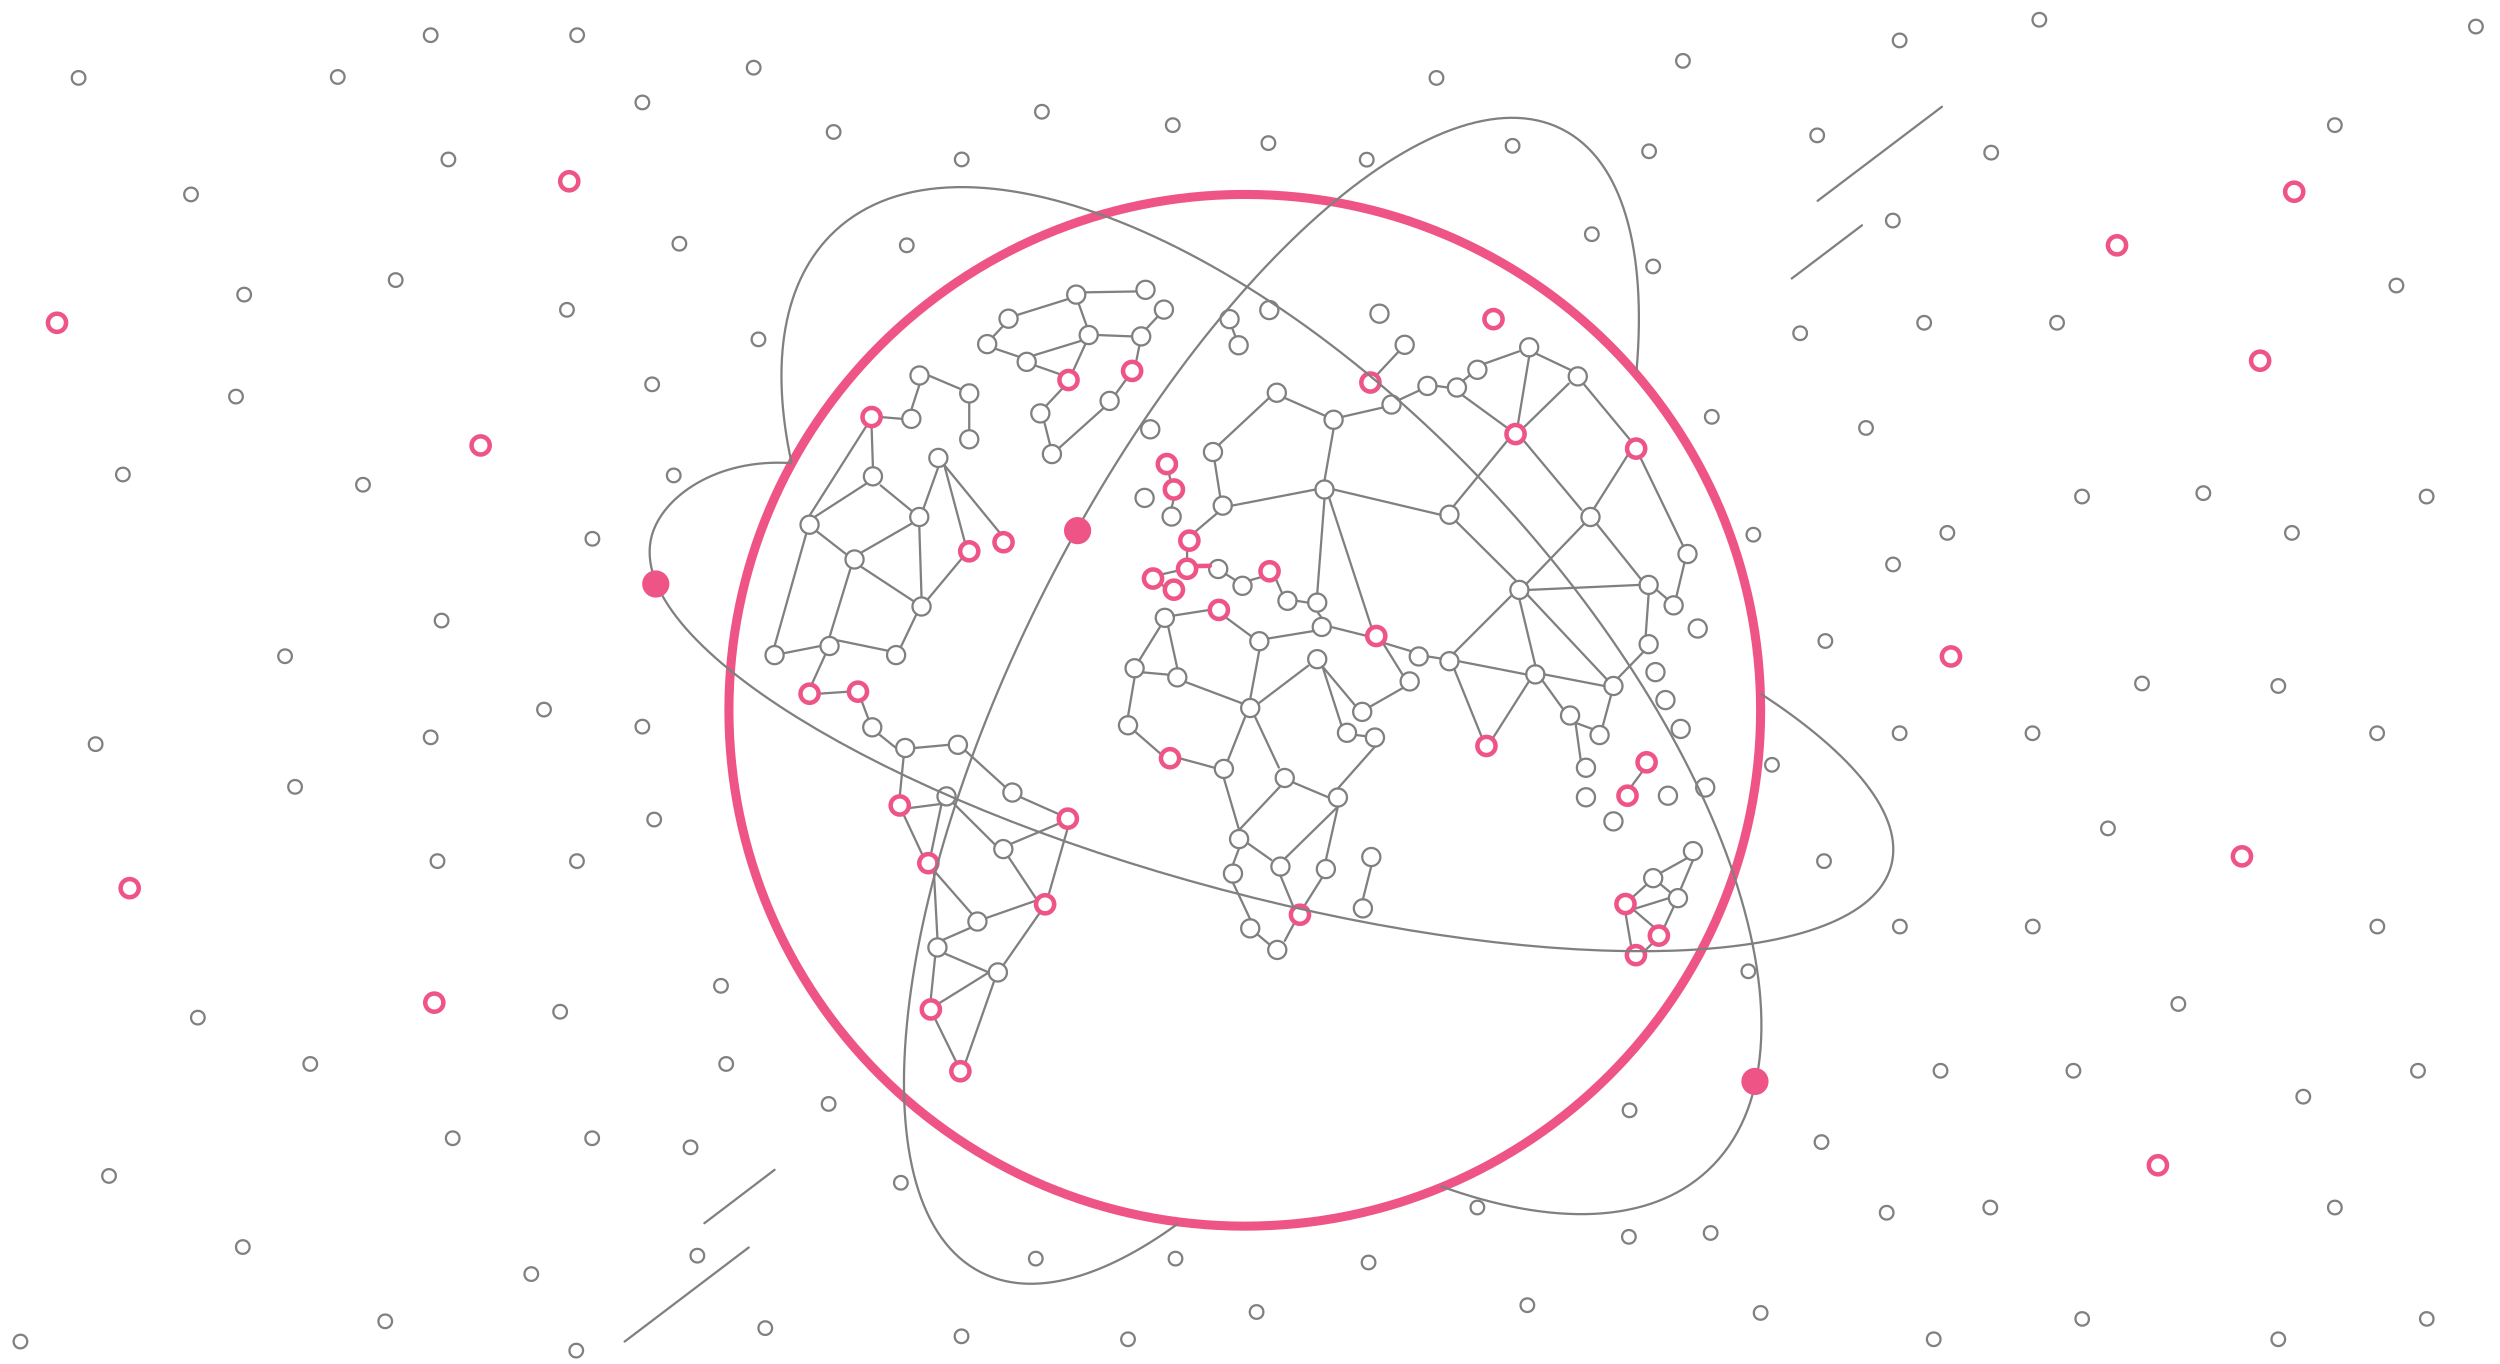 <?xml version="1.0" encoding="utf-8"?>
<!-- Generator: Adobe Illustrator 24.3.0, SVG Export Plug-In . SVG Version: 6.00 Build 0)  -->
<svg version="1.1" id="Layer_1" xmlns="http://www.w3.org/2000/svg" xmlns:xlink="http://www.w3.org/1999/xlink" x="0px" y="0px"
	 viewBox="0 0 1100.6 600.5" style="enable-background:new 0 0 1100.6 600.5;" xml:space="preserve">
<style type="text/css">
	.domains0{fill:none;stroke:#808080;stroke-linecap:round;stroke-linejoin:round;stroke-miterlimit:10;}
	.domains1{fill:url(#SVGID_1_);}
	.domains2{fill:none;stroke:#EE5586;stroke-width:4;stroke-linecap:round;stroke-linejoin:round;stroke-miterlimit:10;}
	.domains3{fill:url(#SVGID_2_);}
	.domains4{fill:none;stroke:#EE5586;stroke-width:2;stroke-linecap:round;stroke-linejoin:round;stroke-miterlimit:10;}
	.domains5{fill:none;stroke:#808080;stroke-miterlimit:10;}
	.domains6{fill:#EE5586;}
</style>
<path class="domains0" d="M197.4,73.2c-1.7,0-3-1.3-3-3s1.3-3,3-3s3,1.3,3,3C200.4,71.8,199.1,73.2,197.4,73.2z"/>
<path class="domains0" d="M189.6,18.5c-1.7,0-3-1.3-3-3s1.3-3,3-3s3,1.3,3,3C192.6,17.1,191.2,18.5,189.6,18.5z M282.8,48.1
	c-1.7,0-3-1.3-3-3s1.3-3,3-3s3,1.3,3,3S284.5,48.1,282.8,48.1z M423.4,73.2c-1.7,0-3-1.3-3-3s1.3-3,3-3s3,1.3,3,3
	C426.4,71.8,425,73.2,423.4,73.2z"/>
<path class="domains0" d="M458.7,52.2c-1.7,0-3-1.3-3-3s1.3-3,3-3s3,1.3,3,3C461.7,50.8,460.3,52.2,458.7,52.2z"/>
<path class="domains0" d="M399.2,111c-1.7,0-3-1.3-3-3s1.3-3,3-3s3,1.3,3,3S400.9,111,399.2,111z M516.3,58.1c-1.7,0-3-1.3-3-3s1.3-3,3-3
	s3,1.3,3,3C519.3,56.7,518,58.1,516.3,58.1z M558.4,66c-1.7,0-3-1.3-3-3s1.3-3,3-3s3,1.3,3,3C561.4,64.7,560.1,66,558.4,66z
	 M601.7,73.3c-1.7,0-3-1.3-3-3s1.3-3,3-3s3,1.3,3,3S603.4,73.3,601.7,73.3z M665.9,67.2c-1.7,0-3-1.3-3-3s1.3-3,3-3s3,1.3,3,3
	C668.9,65.9,667.6,67.2,665.9,67.2z M632.4,37.3c-1.7,0-3-1.3-3-3s1.3-3,3-3s3,1.3,3,3S634.1,37.3,632.4,37.3z M726,69.6
	c-1.7,0-3-1.3-3-3s1.3-3,3-3s3,1.3,3,3C729,68.2,727.7,69.6,726,69.6z M800,62.6c-1.7,0-3-1.3-3-3s1.3-3,3-3s3,1.3,3,3
	S801.7,62.6,800,62.6z M897.8,11.7c-1.7,0-3-1.3-3-3s1.3-3,3-3s3,1.3,3,3C900.8,10.3,899.5,11.7,897.8,11.7z M700.8,106.1
	c-1.7,0-3-1.3-3-3s1.3-3,3-3s3,1.3,3,3S702.5,106.1,700.8,106.1z M740.9,29.8c-1.7,0-3-1.3-3-3s1.3-3,3-3s3,1.3,3,3
	C743.9,28.4,742.5,29.8,740.9,29.8z M727.8,120.3c-1.7,0-3-1.3-3-3s1.3-3,3-3s3,1.3,3,3C730.8,118.9,729.4,120.3,727.8,120.3z
	 M792.5,149.7c-1.7,0-3-1.3-3-3s1.3-3,3-3s3,1.3,3,3S794.2,149.7,792.5,149.7z M753.6,186.5c-1.7,0-3-1.3-3-3s1.3-3,3-3s3,1.3,3,3
	C756.6,185.1,755.3,186.5,753.6,186.5z M771.9,238.4c-1.7,0-3-1.3-3-3s1.3-3,3-3s3,1.3,3,3C774.9,237,773.5,238.4,771.9,238.4z
	 M803.6,285.2c-1.7,0-3-1.3-3-3s1.3-3,3-3s3,1.3,3,3S805.2,285.2,803.6,285.2z M780.1,339.7c-1.7,0-3-1.3-3-3s1.3-3,3-3s3,1.3,3,3
	C783.1,338.3,781.7,339.7,780.1,339.7z M836.3,325.8c-1.7,0-3-1.3-3-3s1.3-3,3-3s3,1.3,3,3C839.3,324.4,838,325.8,836.3,325.8z
	 M803,382.1c-1.7,0-3-1.3-3-3s1.3-3,3-3s3,1.3,3,3S804.7,382.1,803,382.1z M769.7,430.6c-1.7,0-3-1.3-3-3s1.3-3,3-3s3,1.3,3,3
	S771.3,430.6,769.7,430.6z M854.3,474.4c-1.7,0-3-1.3-3-3s1.3-3,3-3s3,1.3,3,3S855.9,474.4,854.3,474.4z M836.4,410.9
	c-1.7,0-3-1.3-3-3s1.3-3,3-3s3,1.3,3,3S838.1,410.9,836.4,410.9z M801.9,505.8c-1.7,0-3-1.3-3-3s1.3-3,3-3s3,1.3,3,3
	C804.9,504.4,803.5,505.8,801.9,505.8z M851.3,592.6c-1.7,0-3-1.3-3-3s1.3-3,3-3s3,1.3,3,3S852.9,592.6,851.3,592.6z M830.6,536.9
	c-1.7,0-3-1.3-3-3s1.3-3,3-3s3,1.3,3,3S832.2,536.9,830.6,536.9z M876.2,534.6c-1.7,0-3-1.3-3-3s1.3-3,3-3s3,1.3,3,3
	S877.9,534.6,876.2,534.6z"/>
<path class="domains0" d="M775.1,581c-1.7,0-3-1.3-3-3s1.3-3,3-3s3,1.3,3,3C778.1,579.6,776.8,581,775.1,581z"/>
<path class="domains0" d="M916.5,583.6c-1.7-0.1-2.9-1.6-2.8-3.2c0.1-1.7,1.6-2.9,3.2-2.7c1.7,0.1,2.9,1.6,2.7,3.2
	C919.6,582.5,918.1,583.7,916.5,583.6L916.5,583.6z M753.1,545.8c-1.7,0-3-1.3-3-3s1.3-3,3-3s3,1.3,3,3
	C756.1,544.4,754.7,545.8,753.1,545.8z M672.4,577.6c-1.7,0-3-1.3-3-3s1.3-3,3-3s3,1.3,3,3S674,577.6,672.4,577.6z M650.4,534.6
	c-1.7,0-3-1.3-3-3s1.3-3,3-3s3,1.3,3,3C653.4,533.2,652,534.6,650.4,534.6z M602.5,558.8c-1.7,0-3-1.3-3-3s1.3-3,3-3s3,1.3,3,3
	S604.1,558.8,602.5,558.8z M553.2,580.6c-1.7,0-3-1.3-3-3s1.3-3,3-3s3,1.3,3,3S554.9,580.6,553.2,580.6z M517.5,557.1
	c-1.7,0-3-1.3-3-3s1.3-3,3-3s3,1.3,3,3S519.2,557.1,517.5,557.1z M456,557.1c-1.7,0-3-1.3-3-3s1.3-3,3-3s3,1.3,3,3
	S457.6,557.1,456,557.1z M496.6,592.6c-1.7,0-3-1.3-3-3s1.3-3,3-3s3,1.3,3,3S498.2,592.6,496.6,592.6z M423.3,591.3
	c-1.7,0-3-1.3-3-3s1.3-3,3-3s3,1.3,3,3S424.9,591.3,423.3,591.3z M396.6,523.7c-1.7,0-3-1.3-3-3s1.3-3,3-3s3,1.3,3,3
	C399.6,522.3,398.3,523.7,396.6,523.7z M307,555.8c-1.7,0-3-1.3-3-3s1.3-3,3-3s3,1.3,3,3S308.7,555.8,307,555.8z M233.9,563.9
	c-1.7,0-3-1.3-3-3s1.3-3,3-3s3,1.3,3,3S235.5,563.9,233.9,563.9z M304,508.1c-1.7,0-3-1.3-3-3s1.3-3,3-3s3,1.3,3,3
	C307,506.7,305.7,508.1,304,508.1z M169.6,584.7c-1.7,0-3-1.3-3-3s1.3-3,3-3s3,1.3,3,3C172.6,583.3,171.2,584.7,169.6,584.7z"/>
<path class="domains0" d="M319.7,471.4c-1.7,0-3-1.3-3-3s1.3-3,3-3s3,1.3,3,3S321.4,471.4,319.7,471.4z"/>
<path class="domains0" d="M317.4,437c-1.7,0-3-1.3-3-3s1.3-3,3-3s3,1.3,3,3S319,437,317.4,437z M296.6,212.3c-1.7,0-3-1.3-3-3s1.3-3,3-3
	s3,1.3,3,3C299.6,210.9,298.3,212.3,296.6,212.3z"/>
<path class="domains0" d="M287.1,172.2c-1.7,0-3-1.3-3-3s1.3-3,3-3s3,1.3,3,3S288.8,172.2,287.1,172.2z M107.5,132.7c-1.7,0-3-1.3-3-3
	s1.3-3,3-3s3,1.3,3,3S109.2,132.7,107.5,132.7z M189.6,327.6c-1.7,0-3-1.3-3-3s1.3-3,3-3s3,1.3,3,3S191.3,327.6,189.6,327.6z"/>
<path class="domains0" d="M9,593.6c-1.7,0-3-1.3-3-3s1.3-3,3-3s3,1.3,3,3C12,592.2,10.6,593.6,9,593.6z M260.8,240.2c-1.7,0-3-1.3-3-3
	s1.3-3,3-3s3,1.3,3,3S262.5,240.2,260.8,240.2z M333.9,152.4c-1.7,0-3-1.3-3-3s1.3-3,3-3s3,1.3,3,3S335.6,152.4,333.9,152.4z
	 M249.6,139.4c-1.7,0-3-1.3-3-3s1.3-3,3-3s3,1.3,3,3C252.6,138,251.3,139.4,249.6,139.4z M84.1,88.6c-1.7,0-3-1.3-3-3s1.3-3,3-3
	s3,1.3,3,3C87,87.3,85.7,88.6,84.1,88.6z M288,363.8c-1.7,0-3-1.3-3-3s1.3-3,3-3s3,1.3,3,3C291,362.4,289.7,363.8,288,363.8z
	 M282.8,322.9c-1.7,0-3-1.3-3-3s1.3-3,3-3s3,1.3,3,3C285.8,321.5,284.5,322.9,282.8,322.9z M239.5,315.4c-1.7,0-3-1.3-3-3s1.3-3,3-3
	s3,1.3,3,3C242.5,314,241.1,315.4,239.5,315.4z M254,382.1c-1.7,0-3-1.3-3-3s1.3-3,3-3s3,1.3,3,3S255.7,382.1,254,382.1z
	 M246.6,448.4c-1.7,0-3-1.3-3-3s1.3-3,3-3s3,1.3,3,3S248.3,448.4,246.6,448.4z M260.7,504.1c-1.7,0-3-1.3-3-3s1.3-3,3-3s3,1.3,3,3
	C263.7,502.7,262.4,504.1,260.7,504.1z M54.1,211.9c-1.7,0-3-1.3-3-3s1.3-3,3-3s3,1.3,3,3S55.7,211.9,54.1,211.9z M42.1,330.6
	c-1.7,0-3-1.3-3-3s1.3-3,3-3s3,1.3,3,3S43.8,330.6,42.1,330.6z M34.6,37.3c-1.7,0-3-1.3-3-3s1.3-3,3-3s3,1.3,3,3
	C37.6,35.9,36.3,37.3,34.6,37.3z M192.6,382.1c-1.7,0-3-1.3-3-3s1.3-3,3-3s3,1.3,3,3S194.3,382.1,192.6,382.1z M199.3,504.1
	c-1.7,0-3-1.3-3-3s1.3-3,3-3s3,1.3,3,3C202.3,502.7,201,504.1,199.3,504.1z M87.1,451c-1.7,0-3-1.3-3-3s1.3-3,3-3s3,1.3,3,3
	S88.7,451,87.1,451z M106.9,552c-1.7,0-3-1.3-3-3s1.3-3,3-3s3,1.3,3,3C109.9,550.6,108.5,552,106.9,552z M48,520.7c-1.7,0-3-1.3-3-3
	s1.3-3,3-3s3,1.3,3,3C51,519.3,49.6,520.7,48,520.7z M125.5,291.9c-1.7,0-3-1.3-3-3s1.3-3,3-3s3,1.3,3,3
	C128.5,290.5,127.1,291.9,125.5,291.9z M129.9,349.4c-1.7,0-3-1.3-3-3s1.3-3,3-3s3,1.3,3,3S131.6,349.4,129.9,349.4z M136.6,471.4
	c-1.7,0-3-1.3-3-3s1.3-3,3-3s3,1.3,3,3C139.6,470,138.3,471.4,136.6,471.4z M194.4,276.2c-1.7,0-3-1.3-3-3s1.3-3,3-3s3,1.3,3,3
	S196,276.2,194.4,276.2z M103.9,177.6c-1.7,0-3-1.3-3-3s1.3-3,3-3s3,1.3,3,3C106.9,176.2,105.5,177.6,103.9,177.6z M148.7,36.9
	c-1.7,0-3-1.3-3-3s1.3-3,3-3s3,1.3,3,3C151.7,35.5,150.3,36.9,148.7,36.9z M174.2,126.3c-1.7,0-3-1.3-3-3s1.3-3,3-3s3,1.3,3,3
	S175.9,126.3,174.2,126.3z M159.8,216.4c-1.7,0-3-1.3-3-3s1.3-3,3-3s3,1.3,3,3C162.8,215,161.5,216.4,159.8,216.4z M364.8,489
	c-1.7,0-3-1.3-3-3s1.3-3,3-3s3,1.3,3,3C367.8,487.6,366.5,489,364.8,489z M336.9,587.7c-1.7,0-3-1.3-3-3s1.3-3,3-3s3,1.3,3,3
	C339.9,586.3,338.6,587.7,336.9,587.7z M253.7,597.6c-1.7,0-3-1.3-3-3s1.3-3,3-3s3,1.3,3,3C256.6,596.2,255.3,597.6,253.7,597.6
	L253.7,597.6z M717.1,547.5c-1.7,0-3-1.3-3-3s1.3-3,3-3s3,1.3,3,3C720.1,546.1,718.8,547.5,717.1,547.5z M717.4,491.8
	c-1.7,0-3-1.3-3-3s1.3-3,3-3s3,1.3,3,3S719.1,491.8,717.4,491.8z"/>
<path class="domains0" d="M821.5,191.4c-1.7,0-3-1.3-3-3s1.3-3,3-3s3,1.3,3,3C824.5,190,823.2,191.4,821.5,191.4z"/>
<path class="domains0" d="M876.6,70.2c-1.7,0-3-1.3-3-3s1.3-3,3-3s3,1.3,3,3S878.3,70.2,876.6,70.2z M833.4,251.5c-1.7,0-3-1.3-3-3
	s1.3-3,3-3s3,1.3,3,3C836.4,250.1,835.1,251.5,833.4,251.5z M857.3,237.6c-1.7,0-3-1.3-3-3s1.3-3,3-3s3,1.3,3,3
	C860.3,236.2,859,237.6,857.3,237.6z M916.6,221.6c-1.7,0-3-1.3-3-3s1.3-3,3-3s3,1.3,3,3C919.6,220.2,918.3,221.6,916.6,221.6z
	 M847.1,145.1c-1.7,0-3-1.3-3-3s1.3-3,3-3s3,1.3,3,3S848.7,145.1,847.1,145.1z M1003,305c-1.7,0-3-1.3-3-3s1.3-3,3-3s3,1.3,3,3
	S1004.6,305,1003,305z M894.8,325.8c-1.7,0-3-1.3-3-3s1.3-3,3-3s3,1.3,3,3C897.8,324.4,896.5,325.8,894.8,325.8z M1055,128.7
	c-1.7,0-3-1.3-3-3s1.3-3,3-3s3,1.3,3,3C1058,127.3,1056.7,128.7,1055,128.7z M1027.9,58.1c-1.7,0-3-1.3-3-3s1.3-3,3-3s3,1.3,3,3
	C1030.9,56.7,1029.6,58.1,1027.9,58.1z M1090,14.7c-1.7,0-3-1.3-3-3s1.3-3,3-3s3,1.3,3,3C1093,13.3,1091.7,14.7,1090,14.7z
	 M912.8,474.4c-1.7,0-3-1.3-3-3s1.3-3,3-3s3,1.3,3,3S914.4,474.4,912.8,474.4z M894.9,410.9c-1.7,0-3-1.3-3-3s1.3-3,3-3s3,1.3,3,3
	S896.6,410.9,894.9,410.9z M943,303.9c-1.7,0-3-1.3-3-3s1.3-3,3-3s3,1.3,3,3S944.7,303.9,943,303.9z M905.6,145.1c-1.7,0-3-1.3-3-3
	s1.3-3,3-3s3,1.3,3,3S907.2,145.1,905.6,145.1z M833.3,100.1c-1.7,0-3-1.3-3-3s1.3-3,3-3s3,1.3,3,3S835,100.1,833.3,100.1z"/>
<path class="domains0" d="M836.3,20.8c-1.7,0-3-1.3-3-3s1.3-3,3-3s3,1.3,3,3C839.3,19.4,838,20.8,836.3,20.8z M970,220.1
	c-1.7,0-3-1.3-3-3s1.3-3,3-3s3,1.3,3,3S971.7,220.1,970,220.1z M928,367.7c-1.7,0-3-1.3-3-3s1.3-3,3-3s3,1.3,3,3
	C931,366.3,929.7,367.7,928,367.7z M1014,485.8c-1.7,0-3-1.3-3-3s1.3-3,3-3s3,1.3,3,3C1017,484.4,1015.7,485.8,1014,485.8z"/>
<path class="domains0" d="M367,61.1c-1.7,0-3-1.3-3-3s1.3-3,3-3s3,1.3,3,3S368.6,61.1,367,61.1z M331.8,32.8c-1.7,0-3-1.3-3-3s1.3-3,3-3
	s3,1.3,3,3C334.8,31.4,333.4,32.8,331.8,32.8z M299.1,110.3c-1.7,0-3-1.3-3-3s1.3-3,3-3s3,1.3,3,3S300.7,110.3,299.1,110.3z
	 M254.1,18.5c-1.7,0-3-1.3-3-3s1.3-3,3-3s3,1.3,3,3C257,17.1,255.7,18.5,254.1,18.5z"/>
<path class="domains0" d="M800.2,88.4L854.9,47 M788.8,122.6l30.9-23.4 M329.6,549.2L275,590.6 M341,515l-30.9,23.5"/>
<radialGradient id="SVGID_1_" cx="688" cy="-129.4" r="0" gradientTransform="matrix(1 0 0 1 0 465)" gradientUnits="userSpaceOnUse">
	<stop  offset="0" style="stop-color:#27AAE1"/>
	<stop  offset="0.199" style="stop-color:#2AABE1"/>
	<stop  offset="0.347" style="stop-color:#33AEE1"/>
	<stop  offset="0.478" style="stop-color:#44B3E2"/>
	<stop  offset="0.6" style="stop-color:#5ABAE3"/>
	<stop  offset="0.715" style="stop-color:#78C4E4"/>
	<stop  offset="0.826" style="stop-color:#9CCFE5"/>
	<stop  offset="0.93" style="stop-color:#C6DDE7"/>
	<stop  offset="1" style="stop-color:#E6E7E8"/>
</radialGradient>
<path class="domains1" d="M688,335.6C687.6,335.3,687.5,335.3,688,335.6z"/>
<path id="svg-concept" class="domains2" d="M775.1,312.7c0,125.4-101.7,227.1-227.1,227.1S320.9,438.1,320.9,312.7S422.6,85.6,548,85.6
	C673.4,85.5,775.1,187.2,775.1,312.7z"/>
<path class="domains0" d="M566.3,418.2c0,2.2-1.8,4-4,4s-4-1.8-4-4s1.8-4,4-4S566.3,415.9,566.3,418.2z M554.4,408.7c0,2.2-1.8,4-4,4
	s-4-1.8-4-4s1.8-4,4-4S554.4,406.5,554.4,408.7z M587.7,382.6c0,2.2-1.8,4-4,4s-4-1.8-4-4s1.8-4,4-4S587.7,380.4,587.7,382.6z
	 M593,351.1c0,2.2-1.8,4-4,4s-4-1.8-4-4s1.8-4,4-4S593,348.9,593,351.1z M609.3,324.7c0,2.2-1.8,4-4,4s-4-1.8-4-4s1.8-4,4-4
	S609.3,322.5,609.3,324.7z M597,322.6c0,2.2-1.8,4-4,4s-4-1.8-4-4s1.8-4,4-4S597,320.4,597,322.6z M583.9,290.2c0,2.2-1.8,4-4,4
	s-4-1.8-4-4s1.8-4,4-4S583.9,288,583.9,290.2z M603.7,313.4c0,2.2-1.8,4-4,4s-4-1.8-4-4s1.8-4,4-4S603.7,311.1,603.7,313.4z
	 M624.6,300c0,2.2-1.8,4-4,4s-4-1.8-4-4s1.8-4,4-4S624.6,297.8,624.6,300z M585.9,276c0,2.2-1.8,4-4,4s-4-1.8-4-4s1.8-4,4-4
	S585.9,273.8,585.9,276z M583.9,265.3c0,2.2-1.8,4-4,4s-4-1.8-4-4s1.8-4,4-4S583.9,263.1,583.9,265.3z M570.8,264.5c0,2.2-1.8,4-4,4
	s-4-1.8-4-4s1.8-4,4-4S570.8,262.3,570.8,264.5z M558.4,282.3c0,2.2-1.8,4-4,4s-4-1.8-4-4s1.8-4,4-4S558.4,280.1,558.4,282.3z
	 M516.8,272c0,2.2-1.8,4-4,4s-4-1.8-4-4s1.8-4,4-4S516.8,269.8,516.8,272z M540.3,250.5c0,2.2-1.8,4-4,4s-4-1.8-4-4s1.8-4,4-4
	S540.3,248.3,540.3,250.5z M551,257.9c0,2.2-1.8,4-4,4s-4-1.8-4-4s1.8-4,4-4S551,255.7,551,257.9z M542.3,222.6c0,2.2-1.8,4-4,4
	s-4-1.8-4-4s1.8-4,4-4S542.3,220.3,542.3,222.6z M538,199c0,2.2-1.8,4-4,4s-4-1.8-4-4s1.8-4,4-4S538,196.8,538,199z M566.1,172.9
	c0,2.2-1.8,4-4,4s-4-1.8-4-4s1.8-4,4-4S566.1,170.7,566.1,172.9z M591.1,184.8c0,2.2-1.8,4-4,4s-4-1.8-4-4s1.8-4,4-4
	S591.1,182.5,591.1,184.8z M616.6,178.1c0,2.2-1.8,4-4,4s-4-1.8-4-4s1.8-4,4-4S616.6,175.9,616.6,178.1z M632.4,169.9
	c0,2.2-1.8,4-4,4s-4-1.8-4-4s1.8-4,4-4C630.7,165.9,632.4,167.7,632.4,169.9z M654.4,162.8c0,2.2-1.8,4-4,4s-4-1.8-4-4s1.8-4,4-4
	C652.7,158.8,654.4,160.5,654.4,162.8z M645.4,170.6c0,2.2-1.8,4-4,4s-4-1.8-4-4s1.8-4,4-4S645.4,168.4,645.4,170.6z M677.2,152.9
	c0,2.2-1.8,4-4,4s-4-1.8-4-4s1.8-4,4-4S677.2,150.7,677.2,152.9z M698.6,165.7c0,2.2-1.8,4-4,4s-4-1.8-4-4s1.8-4,4-4
	S698.6,163.5,698.6,165.7z M746.9,243.9c0,2.2-1.8,4-4,4s-4-1.8-4-4s1.8-4,4-4C745.2,239.9,746.9,241.7,746.9,243.9z M740.8,266.5
	c0,2.2-1.8,4-4,4s-4-1.8-4-4s1.8-4,4-4S740.8,264.3,740.8,266.5z M729.8,257.5c0,2.2-1.8,4-4,4s-4-1.8-4-4s1.8-4,4-4
	S729.8,255.3,729.8,257.5z M729.8,283.6c0,2.2-1.8,4-4,4s-4-1.8-4-4s1.8-4,4-4S729.8,281.4,729.8,283.6z M714.3,302c0,2.2-1.8,4-4,4
	s-4-1.8-4-4s1.8-4,4-4S714.3,299.8,714.3,302z M708.2,323.6c0,2.2-1.8,4-4,4s-4-1.8-4-4s1.8-4,4-4S708.2,321.4,708.2,323.6z
	 M695.2,315c0,2.2-1.8,4-4,4s-4-1.8-4-4s1.8-4,4-4S695.2,312.8,695.2,315z M679.9,296.9c0,2.2-1.8,4-4,4s-4-1.8-4-4s1.8-4,4-4
	S679.9,294.6,679.9,296.9z M642.1,291.1c0,2.2-1.8,4-4,4s-4-1.8-4-4s1.8-4,4-4S642.1,288.9,642.1,291.1z M672.9,259.7
	c0,2.2-1.8,4-4,4s-4-1.8-4-4s1.8-4,4-4S672.9,257.5,672.9,259.7z M704.2,227.6c0,2.2-1.8,4-4,4s-4-1.8-4-4s1.8-4,4-4
	S704.2,225.4,704.2,227.6z M587.1,215.5c0,2.2-1.8,4-4,4s-4-1.8-4-4s1.8-4,4-4S587.1,213.3,587.1,215.5z M642.1,226.6
	c0,2.2-1.8,4-4,4s-4-1.8-4-4s1.8-4,4-4S642.1,224.3,642.1,226.6z M628.6,289c0,2.2-1.8,4-4,4s-4-1.8-4-4s1.8-4,4-4
	S628.6,286.8,628.6,289z M702.2,338c0,2.2-1.8,4-4,4s-4-1.8-4-4s1.8-4,4-4S702.2,335.8,702.2,338z M749.3,374.7c0,2.2-1.8,4-4,4
	s-4-1.8-4-4s1.8-4,4-4S749.3,372.5,749.3,374.7z M604,399.9c0,2.2-1.8,4-4,4s-4-1.8-4-4s1.8-4,4-4S604,397.7,604,399.9z
	 M607.7,377.3c0,2.2-1.8,4-4,4s-4-1.8-4-4s1.8-4,4-4S607.7,375.1,607.7,377.3z M743.9,320.9c0,2.2-1.8,4-4,4s-4-1.8-4-4s1.8-4,4-4
	S743.9,318.7,743.9,320.9z M751.4,276.7c0,2.2-1.8,4-4,4s-4-1.8-4-4s1.8-4,4-4S751.4,274.5,751.4,276.7z M754.7,346.7
	c0,2.2-1.8,4-4,4s-4-1.8-4-4s1.8-4,4-4S754.7,344.5,754.7,346.7z M738.3,350.3c0,2.2-1.8,4-4,4s-4-1.8-4-4s1.8-4,4-4
	S738.3,348.1,738.3,350.3z M714.3,361.6c0,2.2-1.8,4-4,4s-4-1.8-4-4s1.8-4,4-4S714.3,359.4,714.3,361.6z M702.2,351c0,2.2-1.8,4-4,4
	s-4-1.8-4-4s1.8-4,4-4S702.2,348.8,702.2,351z M737.2,308.2c0,2.2-1.8,4-4,4s-4-1.8-4-4s1.8-4,4-4S737.2,306,737.2,308.2z
	 M732.8,295.9c0,2.2-1.8,4-4,4s-4-1.8-4-4s1.8-4,4-4S732.8,293.7,732.8,295.9z M731.8,386.6c0,2.2-1.8,4-4,4s-4-1.8-4-4s1.8-4,4-4
	S731.8,384.4,731.8,386.6z M742.7,395.4c0,2.2-1.8,4-4,4s-4-1.8-4-4s1.8-4,4-4S742.7,393.2,742.7,395.4z M519.8,227.4
	c0,2.2-1.8,4-4,4s-4-1.8-4-4s1.8-4,4-4S519.8,225.2,519.8,227.4z M507.9,219.2c0,2.2-1.8,4-4,4s-4-1.8-4-4s1.8-4,4-4
	S507.9,217,507.9,219.2z M503.5,294.2c0,2.2-1.8,4-4,4s-4-1.8-4-4s1.8-4,4-4S503.5,292,503.5,294.2z M500.6,319.3c0,2.2-1.8,4-4,4
	s-4-1.8-4-4s1.8-4,4-4S500.6,317.1,500.6,319.3z M522.3,298.2c0,2.2-1.8,4-4,4s-4-1.8-4-4s1.8-4,4-4S522.3,296,522.3,298.2z
	 M554.4,311.7c0,2.2-1.8,4-4,4s-4-1.8-4-4s1.8-4,4-4S554.4,309.5,554.4,311.7z M569.6,342.5c0,2.2-1.8,4-4,4s-4-1.8-4-4s1.8-4,4-4
	C567.8,338.6,569.6,340.3,569.6,342.5z M567.7,381.5c0,2.2-1.8,4-4,4s-4-1.8-4-4s1.8-4,4-4S567.7,379.3,567.7,381.5z M546.8,384.6
	c0,2.2-1.8,4-4,4s-4-1.8-4-4s1.8-4,4-4C545.1,380.6,546.8,382.3,546.8,384.6z M549.5,369.4c0,2.2-1.8,4-4,4s-4-1.8-4-4s1.8-4,4-4
	C547.8,365.4,549.5,367.2,549.5,369.4z M542.8,338.5c0,2.2-1.8,4-4,4s-4-1.8-4-4s1.8-4,4-4C541.1,334.6,542.8,336.3,542.8,338.5z
	 M510.4,189c0,2.2-1.8,4-4,4s-4-1.8-4-4s1.8-4,4-4S510.4,186.8,510.4,189z M549.3,152c0,2.2-1.8,4-4,4s-4-1.8-4-4s1.8-4,4-4
	S549.3,149.8,549.3,152z M545.3,140.5c0,2.2-1.8,4-4,4s-4-1.8-4-4s1.8-4,4-4S545.3,138.3,545.3,140.5z M562.8,136.5c0,2.2-1.8,4-4,4
	s-4-1.8-4-4s1.8-4,4-4C561.1,132.5,562.8,134.3,562.8,136.5z M611.3,138.1c0,2.2-1.8,4-4,4s-4-1.8-4-4s1.8-4,4-4
	C609.6,134.1,611.3,135.9,611.3,138.1z M622.4,151.8c0,2.2-1.8,4-4,4s-4-1.8-4-4s1.8-4,4-4S622.4,149.6,622.4,151.8z M542.4,144.3
	l1.5,3.9 M605.9,165.3l9.8-10.5"/>
<radialGradient id="SVGID_2_" cx="425.7" cy="-217.7" r="0" gradientTransform="matrix(1 0 0 1 0 465)" gradientUnits="userSpaceOnUse">
	<stop  offset="0" style="stop-color:#27AAE1"/>
	<stop  offset="0.199" style="stop-color:#2AABE1"/>
	<stop  offset="0.347" style="stop-color:#33AEE1"/>
	<stop  offset="0.478" style="stop-color:#44B3E2"/>
	<stop  offset="0.6" style="stop-color:#5ABAE3"/>
	<stop  offset="0.715" style="stop-color:#78C4E4"/>
	<stop  offset="0.826" style="stop-color:#9CCFE5"/>
	<stop  offset="0.93" style="stop-color:#C6DDE7"/>
	<stop  offset="1" style="stop-color:#E6E7E8"/>
</radialGradient>
<path class="domains3" d="M425.7,247.3C425.6,247.3,425.6,247.3,425.7,247.3z"/>
<path class="domains0" d="M467.1,199.9c0,2.2-1.8,4-4,4s-4-1.8-4-4s1.8-4,4-4S467.1,197.7,467.1,199.9z M443.3,428.1c0,2.2-1.8,4-4,4
	s-4-1.8-4-4s1.8-4,4-4C441.6,424.1,443.3,425.9,443.3,428.1z M416.7,417.1c0,2.2-1.8,4-4,4s-4-1.8-4-4s1.8-4,4-4
	S416.7,414.9,416.7,417.1z M434.3,405.7c0,2.2-1.8,4-4,4s-4-1.8-4-4s1.8-4,4-4S434.3,403.4,434.3,405.7z M449.7,348.9
	c0,2.2-1.8,4-4,4s-4-1.8-4-4s1.8-4,4-4C447.9,345,449.7,346.7,449.7,348.9z M425.7,327.9c0,2.2-1.8,4-4,4s-4-1.8-4-4s1.8-4,4-4
	C424,323.9,425.7,325.7,425.7,327.9z M402.5,329.3c0,2.2-1.8,4-4,4s-4-1.8-4-4s1.8-4,4-4S402.5,327.1,402.5,329.3z M388,320.2
	c0,2.2-1.8,4-4,4s-4-1.8-4-4s1.8-4,4-4S388,318,388,320.2z M345,288.4c0,2.2-1.8,4-4,4s-4-1.8-4-4s1.8-4,4-4S345,286.2,345,288.4z
	 M369.2,284.4c0,2.2-1.8,4-4,4s-4-1.8-4-4s1.8-4,4-4C367.5,280.4,369.2,282.2,369.2,284.4z M398.5,288.4c0,2.2-1.8,4-4,4s-4-1.8-4-4
	s1.8-4,4-4S398.5,286.2,398.5,288.4z M409.7,267c0,2.2-1.8,4-4,4s-4-1.8-4-4s1.8-4,4-4S409.7,264.8,409.7,267z M417.1,201.6
	c0,2.2-1.8,4-4,4s-4-1.8-4-4s1.8-4,4-4S417.1,199.4,417.1,201.6z M408.7,227.6c0,2.2-1.8,4-4,4s-4-1.8-4-4s1.8-4,4-4
	S408.7,225.4,408.7,227.6z M388.3,209.7c0,2.2-1.8,4-4,4s-4-1.8-4-4s1.8-4,4-4S388.3,207.5,388.3,209.7z M408.8,165.3
	c0,2.2-1.8,4-4,4s-4-1.8-4-4s1.8-4,4-4S408.8,163.1,408.8,165.3z M405.2,184.4c0,2.2-1.8,4-4,4s-4-1.8-4-4s1.8-4,4-4
	C403.5,180.4,405.2,182.1,405.2,184.4z M430.7,173.2c0,2.2-1.8,4-4,4s-4-1.8-4-4s1.8-4,4-4S430.7,171,430.7,173.2z M430.7,193.4
	c0,2.2-1.8,4-4,4s-4-1.8-4-4s1.8-4,4-4S430.7,191.2,430.7,193.4z M360.4,231c0,2.2-1.8,4-4,4s-4-1.8-4-4s1.8-4,4-4
	S360.4,228.8,360.4,231z M380.2,246.3c0,2.2-1.8,4-4,4s-4-1.8-4-4s1.8-4,4-4S380.2,244.1,380.2,246.3z M420.7,350.6c0,2.2-1.8,4-4,4
	s-4-1.8-4-4s1.8-4,4-4S420.7,348.4,420.7,350.6z M445.7,373.8c0,2.2-1.8,4-4,4s-4-1.8-4-4s1.8-4,4-4
	C443.9,369.9,445.7,371.6,445.7,373.8z M462,182c0,2.2-1.8,4-4,4s-4-1.8-4-4s1.8-4,4-4S462,179.7,462,182z M492.5,176.5
	c0,2.2-1.8,4-4,4s-4-1.8-4-4s1.8-4,4-4S492.5,174.3,492.5,176.5z M506.4,148.1c0,2.2-1.8,4-4,4s-4-1.8-4-4s1.8-4,4-4
	S506.4,145.9,506.4,148.1z M516.4,136.3c0,2.2-1.8,4-4,4s-4-1.8-4-4s1.8-4,4-4S516.4,134.1,516.4,136.3z M508.3,127.6
	c0,2.2-1.8,4-4,4s-4-1.8-4-4s1.8-4,4-4S508.3,125.3,508.3,127.6z M477.8,129.7c0,2.2-1.8,4-4,4s-4-1.8-4-4s1.8-4,4-4
	S477.8,127.5,477.8,129.7z M448,140.3c0,2.2-1.8,4-4,4s-4-1.8-4-4s1.8-4,4-4S448,138.1,448,140.3z M438.6,151.5c0,2.2-1.8,4-4,4
	s-4-1.8-4-4s1.8-4,4-4S438.6,149.2,438.6,151.5z M456,159.3c0,2.2-1.8,4-4,4s-4-1.8-4-4s1.8-4,4-4S456,157.1,456,159.3z
	 M483.3,147.5c0,2.2-1.8,4-4,4s-4-1.8-4-4s1.8-4,4-4S483.3,145.2,483.3,147.5z M462.3,195.9l-2.6-10.3 M460.4,178.8l7.7-8.2
	 M467.1,164.9l-11.4-4 M466.4,197.1l19.5-17.5 M491.1,173.5l5-6.9 M500.1,159.7l1.5-7.6 M498.4,148.1l-15.1-0.6 M504.6,144.8
	l5.1-5.5 M500.4,128.3l-22.7,0.4 M474.9,133.7l3.5,9.8 M470.4,131.6l-22.4,7 M441.6,143.5l-4.3,4.6 M448.7,157.1l-10.6-3.6
	 M476.1,150l-21.2,6.5 M477.8,151.5l-5.2,11.4 M421.2,468l-9.8-20 M412.9,442l22.4-13.9 M435.3,428.1l-19.6-8.4 M415,413.8l12.4-5.4
	 M427.9,402.4l-16.8-19.2 M434.3,404.1l22.3-7.8 M456.6,396.3l-12.4-18.7 M445,371.5l21.1-8.9 M466.5,358.6l-17.1-7.6 M409.8,376.2
	l4.7-22.3 M414.5,353.9l-14.6,1.9 M396.1,350.6l1.7-17.3 M402.5,329.3l15.2-1.4 M424.9,330.4l17.7,16.1 M419.5,353.4l18.7,18.6
	 M394.5,329.3l-7.7-6.2 M382.2,316.2l-3-8 M373.7,304.5l-13.3,0.9 M357.3,301.4l6.1-13.4 M361.2,284.4l-16.3,3.2 M341,284.4l14-49.7
	 M358.6,227.6l23.1-14.9 M387.7,213.7l13.9,11.4 M406.5,224l6.6-18.4 M415.7,204.7l24.8,30.3 M424.9,239.2l-9.2-34.5 M404.7,231.6
	l1,31.4 M403.5,270.3l-7,14.7 M368.2,281.8l22.8,4.7 M359.3,233.7l13.5,10.5 M378.9,243.4l22.8-13.1 M378.8,249.3l23.6,15.5
	 M374.5,250l-9.3,30.4 M384.3,205.7l-0.6-18.1 M387.7,183.6l9.5,0.8 M401.2,180.4l3.6-11.1 M408.8,165.3l13.9,5.9 M426.7,177.2v12.2
	 M553.5,411.3l5.5,4.6 M565.6,414.2l4-7.5 M569.6,399.7l-5.9-14.2 M574.3,398.7l7.6-12.1 M550.4,404.7l-7.6-16.1 M542.8,380.6
	l2.7-7.2 M549.5,371.4l10.2,7.2 M545.5,365.4l18.2-19.3 M538.8,342.6l6.7,22.8 M569.6,344.6l15.4,6.5 M565.6,378l23.4-22.9
	 M583.7,378.6l5.3-23.5 M589,347.1l16.3-18.4 M597.1,323.6l4.3,0.5 M590.6,319.4l-8.4-26 M596.7,310.7l-14.5-17.3 M603,311.2
	l14.7-8.4 M617.4,296.9l-8.7-14 M621.3,286.7l-12.6-3.8 M628.6,289l5.7,0.9 M640.2,294.5l12.1,29.9 M657,325.3l16.2-25.5
	 M678.9,299.4l9.3,12.9 M693.6,318.2l2.3,16.5 M701.2,321l-7.6-2.8 M705.6,319.6l3.7-13.7 M712.3,298.5l11.3-11.6 M724.5,279.8
	l1.3-18.3 M729.2,259.6l4.8,4.1 M738,262.7l3.6-15.1 M741,240.4l-19-39.3 M718.1,194.2l-21-25.3 M691.7,163l-15.6-7.4 M673.2,156.9
	l-5,30.2 M668.7,154.7l-15.2,5.4 M647.2,165.1l-3.1,2.5 M643.7,173.9l20.3,14.8 M637.4,170.6l-5-0.7 M624.4,172.1L616,176
	 M608.8,179.4l-17.9,4.1 M583.5,183.1l-18.1-8 M558.8,175.1l-22.3,20.8 M534.7,202.9l2.5,15.8 M514.6,208.2l0.7,3.3 M516.8,219.5
	l-1,3.9 M525.7,234.5l10.3-8.7 M522.6,241.8v4.6 M518.6,251.2l-7.4,1.7 M511,256.8l1.9,1.9 M539.6,252.7l4.2,2.7 M550.1,255.5
	l5.7-1.6 M561.5,254.5l3,6.8 M570.8,264.5l5.1,0.8 M580.3,269.9l1.6,2.1 M578.3,277.8l-20.1,3.3 M551,280.2l-11.8-8.7 M532.6,268.5
	l-16,2.5 M510.9,275.6l-9.4,15.2 M514.3,275.9l4,18.3 M521.8,300.2l25.2,9.5 M554.4,286.3l-4,21.4 M575.9,293.1l-21.5,16.3
	 M552.4,315.3l10.6,22.6 M548.1,315.7l-7.5,18.9 M534.3,337.9l-14.7-4 M511.1,332l-11.6-10.1 M496.6,315.3l2.9-17.1 M503.1,296
	l11.2,1 M542.3,222.6l36.8-7.1 M587.1,188.8l-4,22.7 M587.1,215.5l47,11.1 M583.1,219.5l-3.2,41.8 M640.9,229.4l26.3,26.1
	 M671.9,257.1l25.5-26.5 M702.9,230.6l19.7,24.6 M717,199.7l-15.1,23.9 M690.6,168.9l-19.9,19.4 M670.4,193.5l25.8,30.9 M664,193.5
	l-23.9,29.1 M640,287.6l25.1-25.1 M668.9,263.7l7,29.2 M672.3,261.7l35.2,37.5 M642.1,291.1l29.8,5.8 M679.9,296.9l26.4,5.1
	 M672.9,259.7l48.9-2.2 M603.7,275.9L585.1,219 M585.9,276l16,4 M718.1,416.5l-2.5-14.5 M718.5,395.2l6.4-5.8 M731,384.3l11.7-6.5
	 M745.3,378.7l-5.4,12.7 M736.9,399l-4.1,8.9 M723.8,418.8l4-3.8 M727.8,407.9l-8.9-7.6 M734.7,395.4l-15.8,4.9 M735.5,393l-4.6-3.8
	 M717.9,346.6l5.4-7.3 M603.7,381.3l-3.7,14.6 M424.9,468.2l12.8-36.4 M409.7,440.4l2-19.4 M412.7,413.1l-1.6-29.9 M441.7,424.9
	l16.3-23.4 M461.6,394.1l8.5-29.7 M397.8,358.6l8.5,18.2 M408.3,264l15.5-18.6 M356.4,227l25.3-39.9"/>
<path id="svg-concept" class="domains4" d="M474.1,360.4c0,2.2-1.8,4-4,4s-4-1.8-4-4s1.8-4,4-4S474.1,358.2,474.1,360.4z M464.1,398.1
	c0,2.2-1.8,4-4,4s-4-1.8-4-4s1.8-4,4-4S464.1,395.9,464.1,398.1z M426.8,471.6c0,2.2-1.8,4-4,4s-4-1.8-4-4s1.8-4,4-4
	S426.8,469.4,426.8,471.6z M413.8,444.4c0,2.2-1.8,4-4,4s-4-1.8-4-4s1.8-4,4-4S413.8,442.2,413.8,444.4z M400.1,354.6
	c0,2.2-1.8,4-4,4s-4-1.8-4-4s1.8-4,4-4S400.1,352.4,400.1,354.6z M195.2,441.4c0,2.2-1.8,4-4,4s-4-1.8-4-4s1.8-4,4-4
	S195.2,439.2,195.2,441.4z M215.6,196.1c0,2.2-1.8,4-4,4s-4-1.8-4-4s1.8-4,4-4S215.6,193.9,215.6,196.1z M29.1,142.1
	c0,2.2-1.8,4-4,4s-4-1.8-4-4s1.8-4,4-4S29.1,139.8,29.1,142.1z M412.7,380c0,2.2-1.8,4-4,4s-4-1.8-4-4s1.8-4,4-4
	S412.7,377.8,412.7,380z M445.8,238.7c0,2.2-1.8,4-4,4s-4-1.8-4-4s1.8-4,4-4C444,234.8,445.8,236.5,445.8,238.7z M387.7,183.6
	c0,2.2-1.8,4-4,4s-4-1.8-4-4s1.8-4,4-4S387.7,181.4,387.7,183.6z M430.7,242.7c0,2.2-1.8,4-4,4s-4-1.8-4-4s1.8-4,4-4
	C428.9,238.8,430.7,240.5,430.7,242.7z M254.6,79.8c0,2.2-1.8,4-4,4s-4-1.8-4-4s1.8-4,4-4C252.8,75.9,254.6,77.6,254.6,79.8z
	 M381.7,304.5c0,2.2-1.8,4-4,4s-4-1.8-4-4s1.8-4,4-4S381.7,302.3,381.7,304.5z M61.1,391c0,2.2-1.8,4-4,4s-4-1.8-4-4s1.8-4,4-4
	S61.1,388.8,61.1,391z M360.4,305.4c0,2.2-1.8,4-4,4s-4-1.8-4-4s1.8-4,4-4S360.4,303.2,360.4,305.4z M502.4,163.3c0,2.2-1.8,4-4,4
	s-4-1.8-4-4s1.8-4,4-4S502.4,161.1,502.4,163.3z M474.4,167.3c0,2.2-1.8,4-4,4s-4-1.8-4-4s1.8-4,4-4S474.4,165.1,474.4,167.3z
	 M576.3,402.7c0,2.2-1.8,4-4,4s-4-1.8-4-4s1.8-4,4-4S576.3,400.5,576.3,402.7z M540.6,268.5c0,2.2-1.8,4-4,4s-4-1.8-4-4s1.8-4,4-4
	S540.6,266.3,540.6,268.5z M519.1,333.8c0,2.2-1.8,4-4,4s-4-1.8-4-4s1.8-4,4-4S519.1,331.6,519.1,333.8z M511.6,254.7
	c0,2.2-1.8,4-4,4s-4-1.8-4-4s1.8-4,4-4S511.6,252.4,511.6,254.7L511.6,254.7z M520.8,259.6c0,2.2-1.8,4-4,4s-4-1.8-4-4s1.8-4,4-4
	S520.8,257.4,520.8,259.6z M526.6,250.4c0,2.2-1.8,4-4,4s-4-1.8-4-4s1.8-4,4-4S526.6,248.2,526.6,250.4z M527.6,238c0,2.2-1.8,4-4,4
	s-4-1.8-4-4s1.8-4,4-4C525.9,234,527.6,235.8,527.6,238z M526.4,249.2l6.2-0.1 M724.2,420.5c0,2.2-1.8,4-4,4s-4-1.8-4-4s1.8-4,4-4
	S724.2,418.3,724.2,420.5z M734.3,411.9c0,2.2-1.8,4-4,4s-4-1.8-4-4s1.8-4,4-4S734.3,409.7,734.3,411.9z M719.6,398c0,2.2-1.8,4-4,4
	s-4-1.8-4-4s1.8-4,4-4S719.6,395.8,719.6,398z M562.9,251.5c0,2.2-1.8,4-4,4s-4-1.8-4-4s1.8-4,4-4S562.9,249.2,562.9,251.5z
	 M658.4,328.4c0,2.2-1.8,4-4,4s-4-1.8-4-4s1.8-4,4-4C656.7,324.4,658.4,326.2,658.4,328.4z M609.9,280c0,2.2-1.8,4-4,4s-4-1.8-4-4
	s1.8-4,4-4C608.2,276,609.9,277.8,609.9,280z M720.5,350.3c0,2.2-1.8,4-4,4s-4-1.8-4-4s1.8-4,4-4S720.5,348.1,720.5,350.3z
	 M728.9,335.6c0,2.2-1.8,4-4,4s-4-1.8-4-4s1.8-4,4-4S728.9,333.4,728.9,335.6z M520.8,215.5c0,2.2-1.8,4-4,4s-4-1.8-4-4s1.8-4,4-4
	S520.8,213.3,520.8,215.5z M517.7,204.3c0,2.2-1.8,4-4,4s-4-1.8-4-4s1.8-4,4-4S517.7,202.1,517.7,204.3z M724.3,197.5
	c0,2.2-1.8,4-4,4s-4-1.8-4-4s1.8-4,4-4S724.3,195.3,724.3,197.5z M862.9,289c0,2.2-1.8,4-4,4s-4-1.8-4-4s1.8-4,4-4
	S862.9,286.8,862.9,289z M954,513c0,2.2-1.8,4-4,4s-4-1.8-4-4s1.8-4,4-4S954,510.8,954,513z"/>
<path class="domains0" d="M959,445c-1.7,0-3-1.3-3-3s1.3-3,3-3s3,1.3,3,3S960.6,445,959,445z M1003,592.6c-1.7,0-3-1.3-3-3s1.3-3,3-3
	s3,1.3,3,3S1004.6,592.6,1003,592.6z M1027.9,534.6c-1.7,0-3-1.3-3-3s1.3-3,3-3s3,1.3,3,3S1029.6,534.6,1027.9,534.6z M1068.2,583.6
	c-1.7-0.1-2.9-1.6-2.8-3.2c0.1-1.7,1.6-2.9,3.2-2.7c1.7,0.1,2.9,1.6,2.7,3.2C1071.3,582.5,1069.8,583.7,1068.2,583.6L1068.2,583.6z
	 M1009,237.6c-1.7,0-3-1.3-3-3s1.3-3,3-3s3,1.3,3,3C1012,236.2,1010.7,237.6,1009,237.6z M1068.3,221.6c-1.7,0-3-1.3-3-3s1.3-3,3-3
	s3,1.3,3,3C1071.3,220.2,1070,221.6,1068.3,221.6z M1046.5,325.8c-1.7,0-3-1.3-3-3s1.3-3,3-3s3,1.3,3,3
	C1049.5,324.4,1048.2,325.8,1046.5,325.8z M1064.5,474.4c-1.7,0-3-1.3-3-3s1.3-3,3-3s3,1.3,3,3S1066.1,474.4,1064.5,474.4z
	 M1046.6,410.9c-1.7,0-3-1.3-3-3s1.3-3,3-3s3,1.3,3,3S1048.3,410.9,1046.6,410.9z"/>
<path id="svg-concept" class="domains4" d="M991,377c0,2.2-1.8,4-4,4s-4-1.8-4-4s1.8-4,4-4S991,374.8,991,377z M1014,84.4
	c0,2.2-1.8,4-4,4s-4-1.8-4-4s1.8-4,4-4S1014,82.2,1014,84.4z M671.2,191.1c0,2.2-1.8,4-4,4s-4-1.8-4-4s1.8-4,4-4
	S671.2,188.9,671.2,191.1z M999,158.8c0,2.2-1.8,4-4,4s-4-1.8-4-4s1.8-4,4-4S999,156.6,999,158.8z M936,108c0,2.2-1.8,4-4,4
	s-4-1.8-4-4s1.8-4,4-4S936,105.8,936,108z M607.3,168.4c0,2.2-1.8,4-4,4s-4-1.8-4-4s1.8-4,4-4C605.6,164.4,607.3,166.2,607.3,168.4z
	 M661.5,140.5c0,2.2-1.8,4-4,4s-4-1.8-4-4s1.8-4,4-4S661.5,138.3,661.5,140.5z"/>
<path class="domains5" d="M518.6,538.7c-33.3,24.2-64.1,33-86.8,21.4c-54.7-27.8-41.7-163,29-302s172.3-229,226.9-201.2
	c26.8,13.6,37.3,53,32.8,106 M763.3,385.4c18.8,56.1,16.4,104-11.5,129.9c-25.7,23.9-68.4,24.7-117.6,6.9"/>
<path class="domains5" d="M348.5,203.9c-9.6-44-4-80.7,19.2-102.3c54.2-50.3,184.1,1.5,290.2,115.8c51.4,55.4,87.8,115.3,105.5,168"/>
<path class="domains5" d="M775,305.3c41.1,26.8,63.4,53.9,57.6,75.7c-12.2,45.9-144.2,50.6-294.9,10.6S274.7,281.9,286.9,236
	c4.5-17,28.2-34.4,61.6-32.1"/>
<circle id="svg-ico" class="domains6" cx="772.6" cy="476.1" r="6"/>
<path id="svg-ico" class="domains6" d="M480.4,233.6c0,3.3-2.7,6-6,6s-6-2.7-6-6s2.7-6,6-6C477.7,227.7,480.4,230.3,480.4,233.6z"/>
<circle id="svg-ico" class="domains6" cx="288.7" cy="257.1" r="6"/>
</svg>
